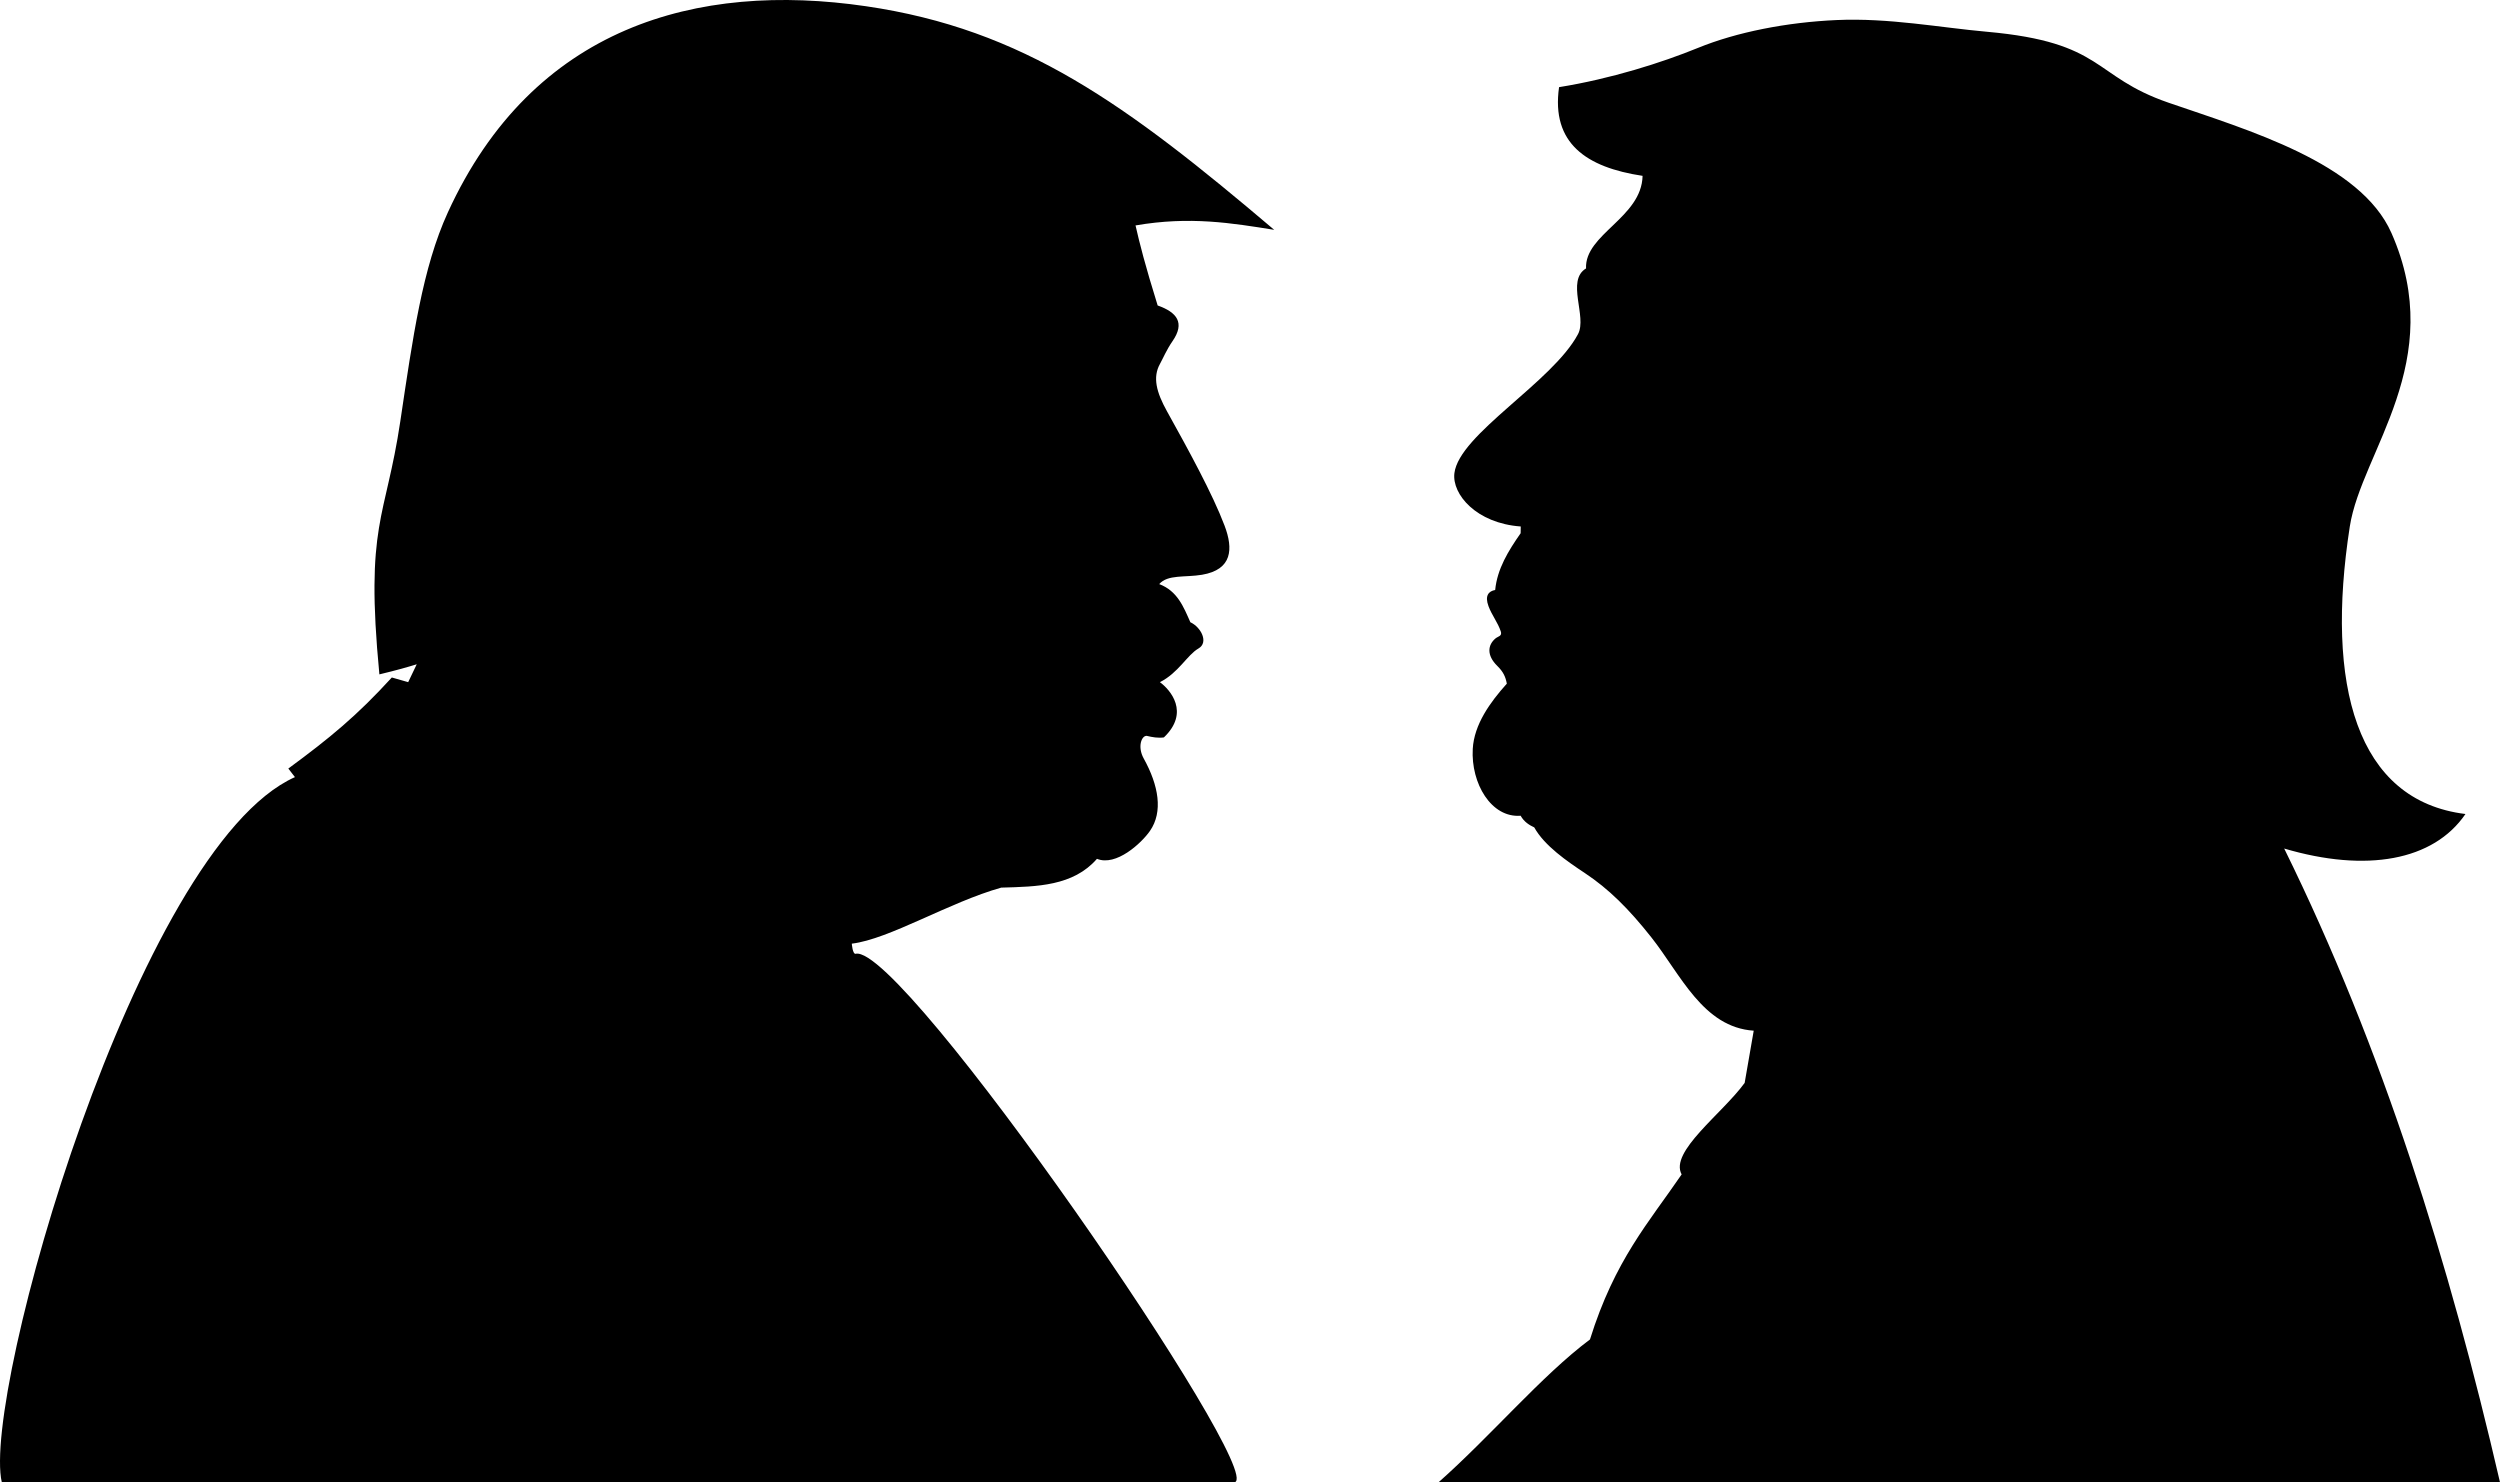 <svg xmlns="http://www.w3.org/2000/svg" width="853.333" height="505.957" viewBox="0 0 800 474.335"><path d="M.58 474.335c-6.53-28.046 43.167-202.967 93.803-225.66l-2.117-2.74c13.344-9.82 21.9-16.857 33.123-29.139l5.23 1.495 2.74-5.728c-2.898.898-6.268 1.874-11.955 3.237-4.633-48.22 2.017-49.59 6.693-80.967 4.005-26.868 7.096-49.12 15.223-66.873C170.552 8.47 223.062-5.916 277.09 1.99c50.514 7.393 83.246 31.33 130.658 71.558-13.524-2.161-26.972-4.423-44.378-1.409 1.295 5.697 3.001 12.49 7.08 25.612 6.127 2.165 8.86 5.512 4.732 11.456-1.88 2.71-3.072 5.587-3.984 7.223-2.403 4.307-1.159 9.072 2.241 15.192 6.8 12.237 14.573 26.404 18.43 36.61 2.804 7.419 2.489 14.042-7.223 15.69-5.398.915-10.971-.154-13.697 2.988 5.822 2.192 7.784 7.278 9.961 12.203 3.452 1.595 5.917 6.488 2.607 8.395-3.61 2.079-6.44 7.833-12.35 10.782 3.302 2.42 9.67 9.67 1.276 17.682-1.826.253-3.653-.053-5.48-.498-1.646-.131-3.065 3.474-.978 7.24 4.788 8.636 6.242 17.054 2.008 23.169-2.728 3.94-10.853 11.438-16.968 8.94-7.602 8.725-19.148 8.904-30.633 9.215-16.595 4.664-35.863 16.508-47.817 17.931 0 0 .244 3.463 1.246 3.238 15.006-3.375 131.681 166.316 121.262 169.127zM800 474.335c-16.226-70.087-37.432-138.6-69.06-202.803 26.272 7.759 47.76 3.935 58.01-11.05-34.977-4.286-44.87-41.365-37.016-91.987 3.721-23.981 31.486-52.828 13.32-93.95-9.921-22.458-45.754-32.874-71.33-41.684-24.513-8.443-20.266-19.319-58.121-22.699-15.04-1.343-31.362-4.493-48.11-3.745-15.88.71-31.904 3.839-44.32 8.903-11.645 4.75-27.89 9.903-44.474 12.569-2.552 17.955 8.71 25.671 26.727 28.383-.3 13.398-18.565 18.647-18.094 29.627-6.465 3.882.393 15.423-2.555 20.994-8.127 15.359-38.067 32.06-39.572 44.544-.81 6.727 7.021 16.025 21.233 17.037l-.032 2.161c-3.957 5.664-7.488 11.4-8.149 18.163-2.088.365-3.386 1.819-2.14 5.18 1.067 2.88 2.984 5.205 3.936 8.08.503 1.521-.875 1.56-1.658 2.21-2.568 2.131-2.914 5.436.553 8.84 1.9 1.864 2.638 3.474 3.038 5.662-5.343 5.948-10.462 13.048-10.902 20.857-.622 11.06 5.923 22.154 15.322 21.408 1.102 1.998 2.875 3.05 4.351 3.729 3.269 5.893 10.53 10.861 16.23 14.64 7.57 5.022 13.978 11.353 21.27 20.58 9.316 11.791 16.496 28.766 32.734 29.834l-2.9 16.713c-7.186 9.87-24.124 22.033-20.166 29.28-10.468 15.346-21.374 27.319-29.33 52.811-15.542 11.642-31.61 30.793-48.462 45.713z"/></svg>